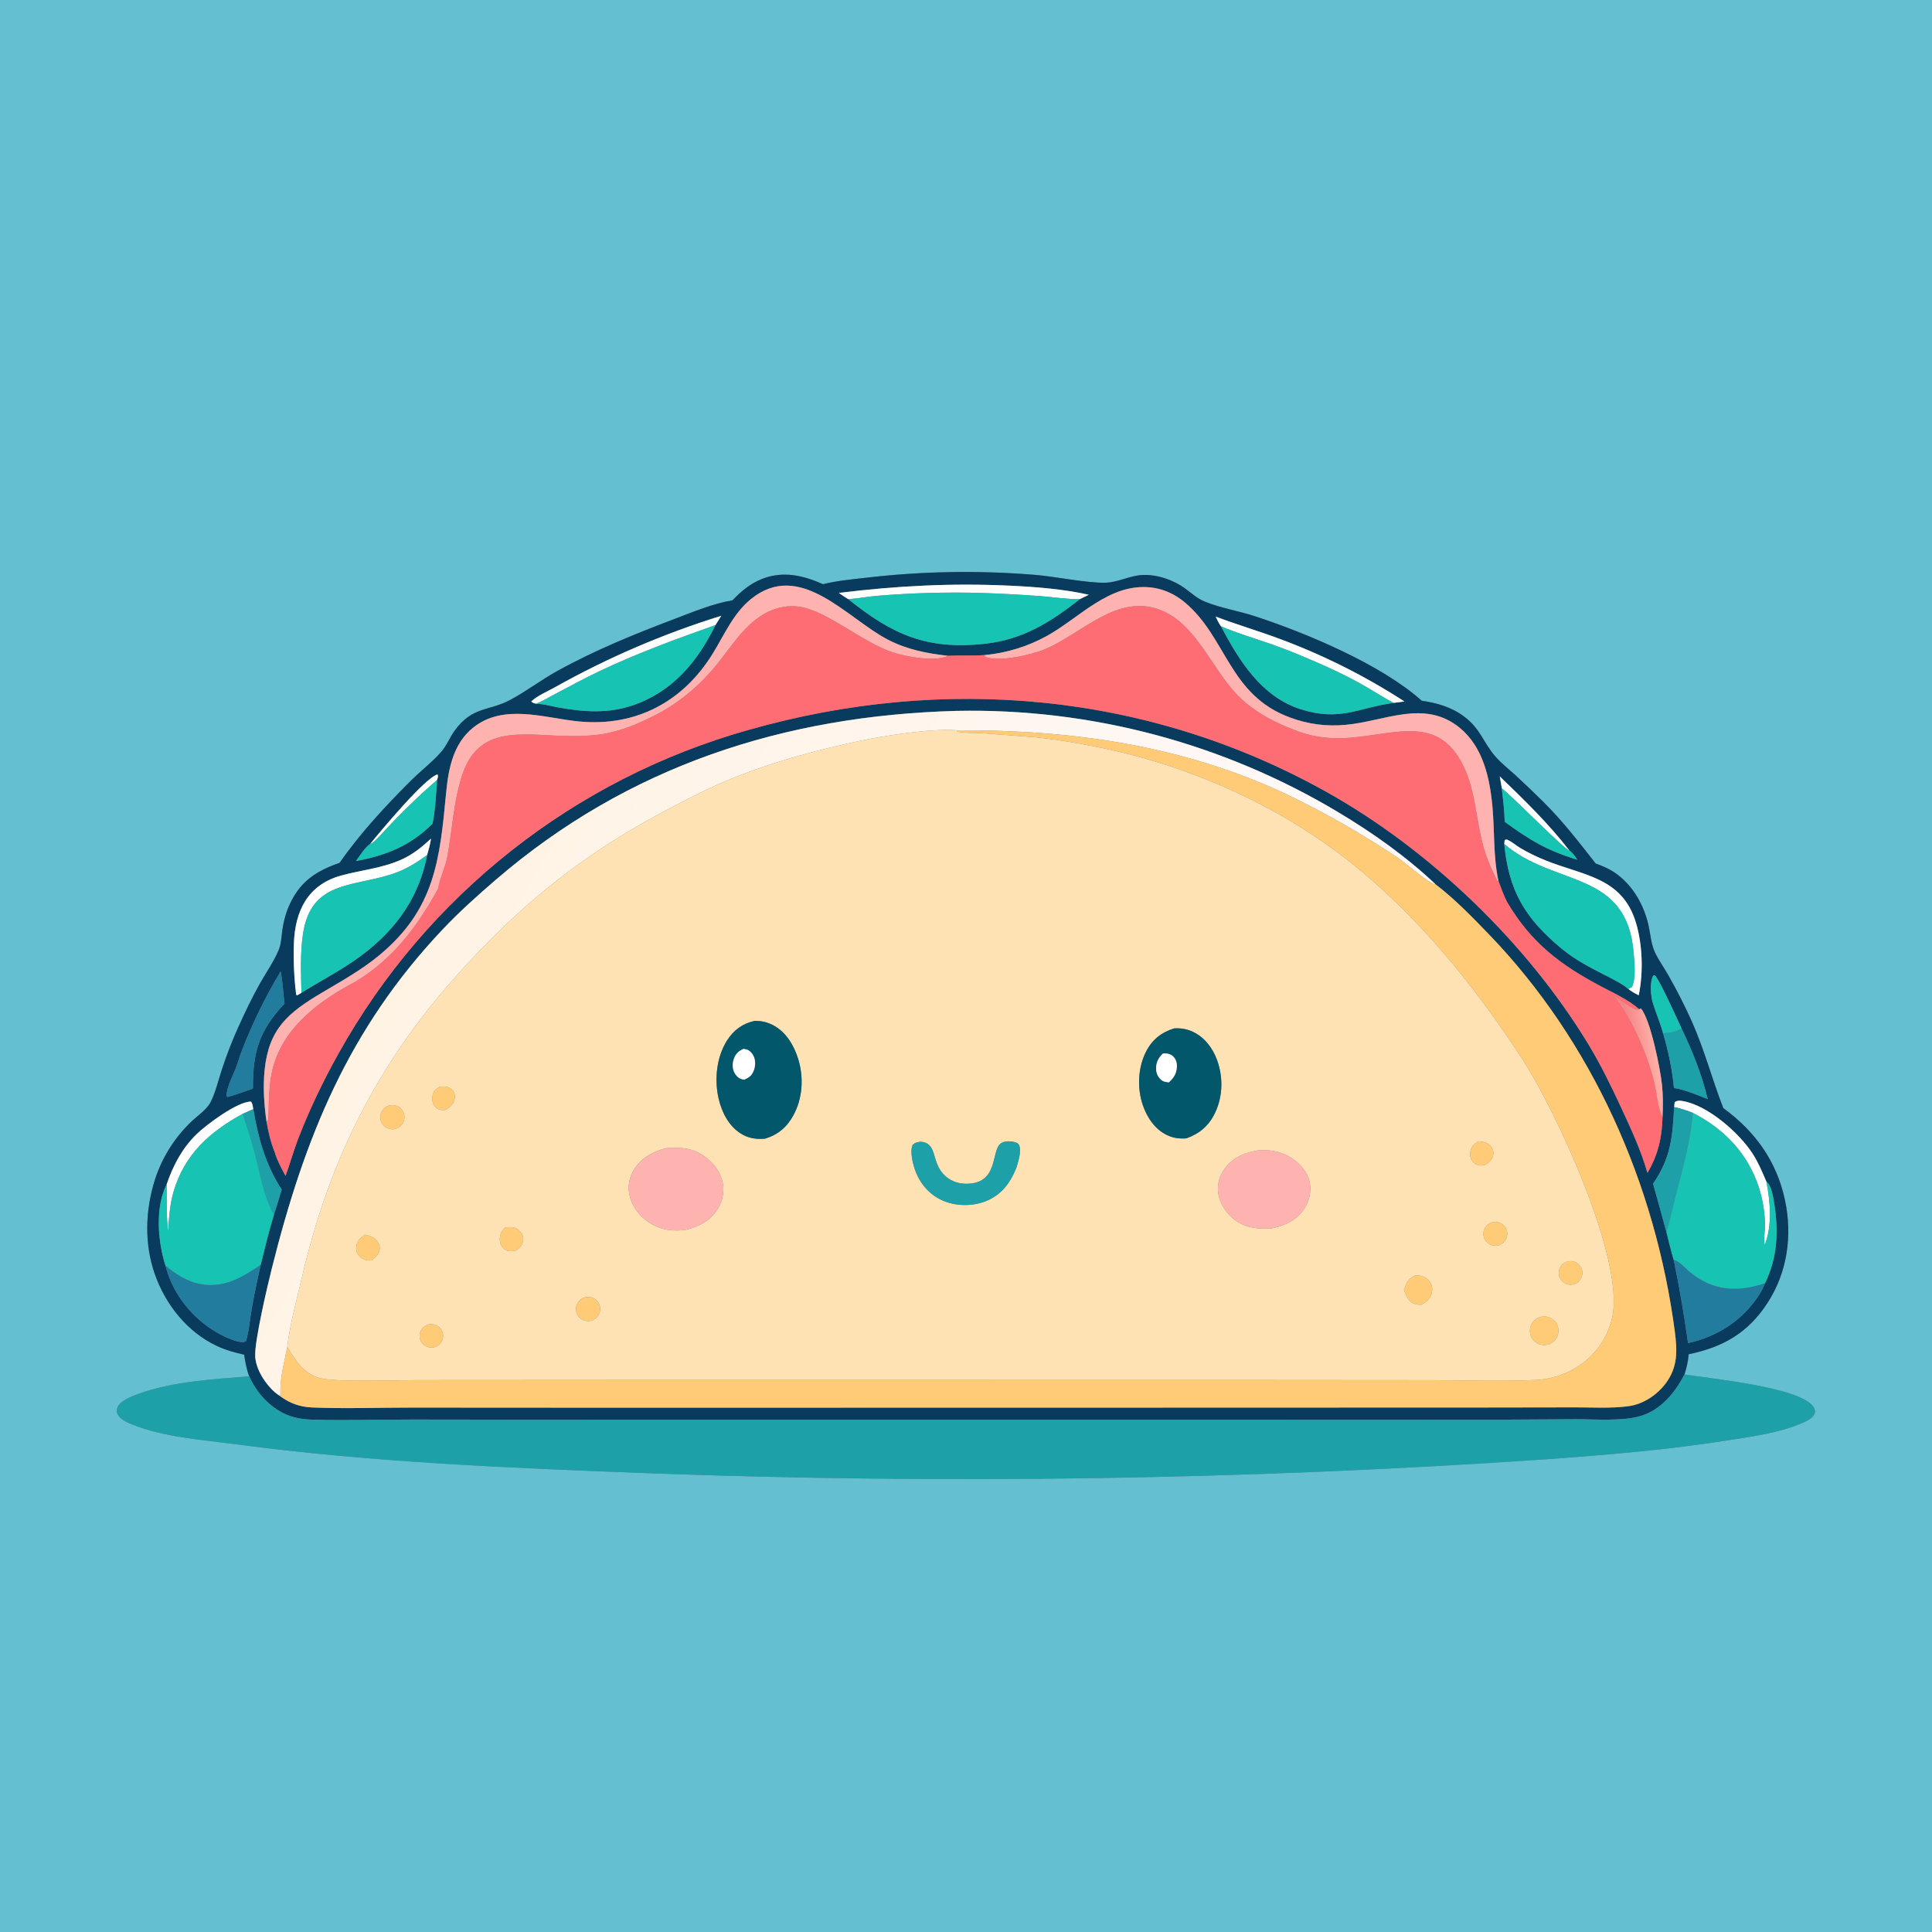 <?xml version="1.0" encoding="utf-8" ?>
<svg xmlns="http://www.w3.org/2000/svg" xmlns:xlink="http://www.w3.org/1999/xlink" width="1024" height="1024">
	<rect width="100%" height="100%" fill="#808080" stroke="none"/>
	<path fill="#64BFD1" d="M0 0L1024 0L1024 1024L0 1024L0 0ZM892.806 728.5C893.931 724.958 894.742 721.497 895.028 717.777C913.139 714.044 926.427 706.537 936.746 690.685C947.365 674.37 950.098 654.858 946.045 635.954C941.628 615.349 930.18 599.559 913.383 587.314C907.477 572.117 903.278 556.086 896.617 541.193C892.942 532.977 888.728 524.784 884.287 516.955C881.979 512.888 879.092 508.899 877.112 504.688C875.121 500.456 874.746 494.838 873.716 490.3C870.794 477.425 862.848 464.927 850.414 459.534C848.883 458.87 847.316 458.216 845.739 457.668C837.014 446.515 828.165 435.066 818.088 425.079C813.152 420.182 808.124 415.378 803.008 410.668C799.629 407.592 795.8 404.603 792.774 401.182C786.068 393.598 784.955 386.443 775.899 379.695C769.254 374.744 761.621 372.579 753.54 371.396C732.103 352.207 692.836 335.728 665.486 326.718C656.736 323.836 647.157 322.328 638.683 318.916C634.742 317.329 631.657 314.513 628.283 312.016C622.01 307.373 613.237 304.35 605.395 304.766C598.611 305.126 592.452 308.722 585.825 308.849C575.818 309.041 559.609 305.612 548.702 304.697C518.915 302.229 488.955 302.729 459.266 306.189C451.669 307.066 443.663 307.753 436.24 309.636C425.808 305.009 415.315 302.513 404.24 306.706C397.785 309.15 392.959 313.264 388.234 318.175C378.092 319.858 367.362 324.313 357.749 327.96C336.272 336.109 315.054 344.699 294.939 355.885C286.592 360.526 278.901 366.422 270.52 370.919C259.051 377.074 250.387 374.233 240.955 387.284C238.391 390.832 236.784 395.13 233.905 398.439C229.157 403.898 223.06 408.526 217.901 413.654C204.314 427.159 190.959 441.593 179.979 457.332C167.971 461.505 159.654 466.725 153.917 478.522C151.622 483.241 150.271 488.318 149.577 493.508C149.15 496.698 149.045 500.2 147.831 503.21C145.371 509.311 141.112 515.351 137.861 521.122C133.562 528.754 129.718 536.767 126.146 544.76C122.907 551.949 120.06 559.309 117.62 566.807C115.763 572.473 114.343 578.607 111.726 583.969C109.75 588.018 104.673 591.375 101.45 594.444C92.532 602.946 85.883 613.543 82.106 625.271C76.992 641.452 76.403 659.253 82.073 675.367C87.77 691.557 99.281 706.006 114.967 713.399C119.6 715.582 124.432 716.884 129.409 718.013C130.019 721.901 130.635 725.799 132.098 729.475C112.733 731.065 92.055 732.122 73.571 738.696C70.179 739.902 63.504 742.435 62.203 746.051C61.793 747.192 61.764 748.209 62.242 749.34C63.436 752.162 67.205 753.85 69.864 754.923C86.781 761.75 106.719 763.062 124.695 765.455C197.339 775.121 270.686 778.066 343.848 780.838C502.306 786.731 660.963 784.274 819.162 773.477C851.647 771.114 883.998 768.451 916.2 763.341C929.06 761.3 942.928 759.486 954.96 754.33C957.338 753.311 960.925 751.767 961.813 749.139C962.215 747.949 961.932 746.97 961.301 745.903C954.962 735.187 905.709 730.635 892.806 728.5Z"/>
	<path fill="#093B5E" d="M892.806 728.5C887.836 738.049 880.592 747.032 869.929 750.409C860.311 753.456 845.113 752.164 834.859 752.225L794.127 752.461L636.438 752.522L318.514 752.512L218.719 752.383C201.26 752.395 183.684 752.946 166.238 752.484C160.435 752.33 155.027 751.575 149.829 748.846C141.84 744.652 135.73 737.665 132.098 729.475C130.635 725.799 130.019 721.901 129.409 718.013C124.432 716.884 119.6 715.582 114.967 713.399C99.281 706.006 87.77 691.557 82.073 675.367C76.403 659.253 76.992 641.452 82.106 625.271C85.883 613.543 92.532 602.946 101.45 594.444C104.673 591.375 109.75 588.018 111.726 583.969C114.343 578.607 115.763 572.473 117.62 566.807C120.06 559.309 122.907 551.949 126.146 544.76C129.718 536.767 133.562 528.754 137.861 521.122C141.112 515.351 145.371 509.311 147.831 503.21C149.045 500.2 149.15 496.698 149.577 493.508C150.271 488.318 151.622 483.241 153.917 478.522C159.654 466.725 167.971 461.505 179.979 457.332C190.959 441.593 204.314 427.159 217.901 413.654C223.06 408.526 229.157 403.898 233.905 398.439C236.784 395.13 238.391 390.832 240.955 387.284C250.387 374.233 259.051 377.074 270.52 370.919C278.901 366.422 286.592 360.526 294.939 355.885C315.054 344.699 336.272 336.109 357.749 327.96C367.362 324.313 378.092 319.858 388.234 318.175C392.959 313.264 397.785 309.15 404.24 306.706C415.315 302.513 425.808 305.009 436.24 309.636C443.663 307.753 451.669 307.066 459.266 306.189C488.955 302.729 518.915 302.229 548.702 304.697C559.609 305.612 575.818 309.041 585.825 308.849C592.452 308.722 598.611 305.126 605.395 304.766C613.237 304.35 622.01 307.373 628.283 312.016C631.657 314.513 634.742 317.329 638.683 318.916C647.157 322.328 656.736 323.836 665.486 326.718C692.836 335.728 732.103 352.207 753.54 371.396C761.621 372.579 769.254 374.744 775.899 379.695C784.955 386.443 786.068 393.598 792.774 401.182C795.8 404.603 799.629 407.592 803.008 410.668C808.124 415.378 813.152 420.182 818.088 425.079C828.165 435.066 837.014 446.515 845.739 457.668C847.316 458.216 848.883 458.87 850.414 459.534C862.848 464.927 870.794 477.425 873.716 490.3C874.746 494.838 875.121 500.456 877.112 504.688C879.092 508.899 881.979 512.888 884.287 516.955C888.728 524.784 892.942 532.977 896.617 541.193C903.278 556.086 907.477 572.117 913.383 587.314C930.18 599.559 941.628 615.349 946.045 635.954C950.098 654.858 947.365 674.37 936.746 690.685C926.427 706.537 913.139 714.044 895.028 717.777C894.742 721.497 893.931 724.958 892.806 728.5ZM444.589 314.255C446.219 315.445 447.936 316.504 449.638 317.588C472.963 336.374 491.416 344.642 522.251 341.182C542.347 338.927 556.799 329.726 572.355 317.56L577.067 315.234C563.579 312.193 549.176 311.083 535.381 310.423C504.753 308.957 474.997 310.495 444.589 314.255ZM379.197 331.307L382.302 326.376C351.624 335.893 322.032 348.613 294.017 364.326C290.343 366.377 284.546 368.861 281.591 371.793C282.492 372.667 282.957 372.671 284.148 373.006C287.806 372.982 292.222 374.296 295.855 374.949C309.415 377.387 322.311 378.337 335.582 373.78C356.461 366.609 369.797 350.632 379.197 331.307ZM644.326 326.809C645.159 328.659 645.987 330.331 647.172 331.982C656.867 350.377 668.71 369.411 689.625 375.984C710.321 382.487 719.433 375.205 738.688 372.532C740.583 372.34 742.477 372.043 744.366 371.792C723.577 358.322 701.368 347.181 678.14 338.572C666.953 334.402 655.485 331.035 644.326 326.809ZM521.919 347.198C515.418 347.688 508.958 347.273 502.471 347.585C491.246 346.318 480.865 344.329 470.703 339.084C448.905 327.833 424.103 296.397 398.035 317.51C388.665 325.099 383.871 336.56 377.677 346.574C361.894 372.085 336.861 385.289 306.855 382.385C288.541 380.612 266.852 372.626 250.64 385.777C240.273 394.185 237.683 407.337 236.488 419.92C233.082 455.772 230.589 481.91 200.801 506.497C191.513 514.164 180.966 520.012 170.643 526.136C152.626 536.825 142.435 545.286 140.239 567.325C139.346 576.291 139.978 585.561 141.261 594.458C142.236 600.101 143.465 605.375 145.613 610.693C146.927 615.12 149.147 619.216 151.349 623.249C153.66 616.919 155.443 610.412 157.843 604.108C163.771 588.541 171.276 573.012 179.377 558.461C226.155 474.504 304.522 412.701 397.07 386.781C500.452 357.435 608.82 367.069 703.007 419.703C757.862 450.357 809.286 499.759 841.888 553.508C848.366 564.187 853.926 575.562 859.174 586.885C864.356 598.063 869.82 609.783 873.176 621.661C878.778 612.237 880.903 602.889 881.173 592.011C881.453 586.21 881.467 580.438 880.85 574.656C879.986 566.554 874.777 540.269 869.688 534.463L868.862 534.952C863.083 529.884 855.541 526.467 848.776 522.902C826.974 511.412 811.586 499.772 798.765 478.054C796.938 474.505 795.626 470.625 794.184 466.903C791.402 453.802 792.218 440.73 791.01 427.499C789.63 412.391 786.037 395.902 773.731 385.798C755.02 370.437 734.057 382.308 713.257 384.174C703.315 385.156 693.28 383.852 683.918 380.362C651.3 368.496 650.233 337.758 627.84 319.175C622.582 314.811 616.382 311.98 609.546 311.319C587.729 309.208 572.219 327.5 554.663 337.178C544.546 342.716 533.403 346.126 521.919 347.198ZM231.671 413.343C231.978 412.197 232.393 411.589 231.911 410.462C225.199 412.167 201.355 440.992 196.233 447.256C193.416 449.133 190.72 453.623 188.655 456.371C204.665 453.427 217.699 448.189 229.269 436.519C230.772 428.966 231.12 421.021 231.671 413.343ZM794.911 411.51L796.005 417.826C796.637 423.732 797.384 429.645 797.544 435.587C810.947 445.335 819.88 450.767 835.992 455.658C834.825 454.097 833.548 451.873 831.877 450.863C820.904 436.659 807.834 423.926 794.911 411.51ZM868.553 527.541C871.051 515.493 870.62 500.792 867.069 489.011C859.775 464.816 839.067 464.122 819.029 455.966C814.441 454.099 809.869 451.914 805.618 449.365C803.564 448.134 801.639 446.382 799.503 445.349C798.526 444.876 798.577 444.862 797.502 445.243L797.284 447.31C799.68 472.322 808.397 486.82 827.801 502.893C834.669 508.582 842.275 512.51 850.147 516.575C854.544 518.844 859.123 520.958 862.986 524.096C864.695 525.549 866.583 526.499 868.553 527.541ZM226.411 453.126C227.183 450.273 228.042 447.422 228.447 444.488C223.486 449.07 218.789 452.911 212.562 455.681C202.301 460.245 191.565 461.113 180.898 464.03C163.234 468.861 156.402 482.669 155.772 499.957C155.448 508.837 155.877 518.431 156.986 527.233L157.463 527.56L159.763 526.226C168.738 520.55 178.193 515.668 186.982 509.687C207.568 495.675 221.64 477.875 226.411 453.126ZM760.96 468.779C745.417 454.042 727.682 441.49 709.336 430.514C648.253 393.907 578.077 375.284 506.88 376.787C415.479 379.258 332.76 406.098 262.926 466.173C253.144 474.588 243.477 483.249 234.603 492.631C184.701 545.394 161.455 602.912 144.089 672.252C141.756 681.569 134.93 710.481 135.259 718.77C135.534 725.693 140.708 733.747 145.913 738.108C146.696 738.764 147.537 739.35 148.383 739.92C153.603 743.781 158.922 745.715 165.422 745.986C183.038 746.722 200.959 746.018 218.607 746.044L326.374 746.105L616.051 746.06L785.89 746.009L834.794 745.934C844.126 745.917 854.075 746.568 863.32 745.276C870.892 744.218 878.078 739.462 882.669 733.453C889.306 724.768 889.034 716.026 887.678 705.727C877.387 627.594 843.973 552.017 789.013 495.071C780.292 486.035 770.947 476.403 760.96 468.779ZM891.276 545.161C889.61 541.513 879.218 518.492 877.089 516.919L876.186 517.157C874.3 520.805 874.905 528.105 876.122 531.904C877.81 537.17 880.011 542.304 881.468 547.641C884.243 557.212 886.288 566.717 887.233 576.657C893.328 577.627 899.365 580.321 905.104 582.532C902.092 569.761 896.972 556.958 891.276 545.161ZM936.245 626.335C934.027 621.216 932.027 616.264 928.977 611.54C921.807 600.435 905.314 585.902 891.882 583.58C890.212 583.291 889.007 583.224 887.618 584.171L887.328 586.725C886.492 602.962 885.5 613.794 876.157 627.401C878.593 635.971 880.964 644.559 883.27 653.165C884.519 658.019 885.633 662.996 887.095 667.786C890.202 682.421 892.613 697.043 894.701 711.856C910.13 708.515 923.751 699.794 932.339 686.319C933.605 684.37 934.661 682.293 935.489 680.121C942.22 666.465 942.721 652.335 940.316 637.543C939.809 634.421 938.839 628.203 936.245 626.335ZM134.259 587.852C133.978 586.562 133.922 584.797 132.981 583.873C125.896 583.77 109.218 596.225 104.16 601.171C96.575 608.589 91.761 617.662 88.372 627.623C82.13 639.919 83.625 658.16 87.737 670.891C88.442 673.677 89.373 676.401 90.521 679.036C96.408 692.745 108.552 704.527 122.529 709.877C124.66 710.693 128.118 711.952 130.325 710.966C132.04 705.523 132.425 699.363 133.404 693.724C134.764 685.899 136.503 678.135 138.176 670.371C140.337 661.541 142.495 652.662 145.142 643.964C146.576 639.492 147.962 635.005 149.299 630.503C140.746 617.367 136.841 603.154 134.259 587.852ZM148.765 514.856C140.695 528.221 133.815 542.27 128.202 556.839C127.007 559.889 126.175 563.044 125.008 566.092C123.317 570.509 120.173 576.088 120.07 580.81L120.485 581.391L121.606 581.182C125.763 579.818 129.992 578.555 134.058 576.94C133.941 557.584 137.4 546.128 150.803 531.961C150.102 526.38 149.853 520.336 148.765 514.856Z"/>
	<path fill="white" d="M449.638 317.588C447.936 316.504 446.219 315.445 444.589 314.255C474.997 310.495 504.753 308.957 535.381 310.423C549.176 311.083 563.579 312.193 577.067 315.234L572.355 317.56C565.561 317.65 558.608 316.503 551.825 315.986C540.794 315.146 529.662 314.582 518.605 314.221C500.895 313.801 483.175 314.31 465.518 315.746C460.2 316.183 454.956 317.166 449.638 317.588Z"/>
	<path fill="#FEB3B1" d="M141.261 594.458C139.978 585.561 139.346 576.291 140.239 567.325C142.435 545.286 152.626 536.825 170.643 526.136C180.966 520.012 191.513 514.164 200.801 506.497C230.589 481.91 233.082 455.772 236.488 419.92C237.683 407.337 240.273 394.185 250.64 385.777C266.852 372.626 288.541 380.612 306.855 382.385C336.861 385.289 361.894 372.085 377.677 346.574C383.871 336.56 388.665 325.099 398.035 317.51C424.103 296.397 448.905 327.833 470.703 339.084C480.865 344.329 491.246 346.318 502.471 347.585C495.81 350.981 480.369 348.11 473.347 345.83C457.17 340.575 439.166 324.219 424.093 321.636C418.3 320.643 412.06 321.804 406.829 324.422C394.346 330.667 387.55 343.168 378.903 353.471C370.009 364.068 359.464 372.828 347.116 379.127C337.192 384.191 326.688 388.467 315.518 389.593C307.519 390.399 299.525 390.186 291.516 389.757C271.092 388.662 252.508 387.444 244.879 411.086C240.338 425.156 239.748 439.821 237.064 454.22C236.004 459.903 233.153 465.292 232.262 470.952C221.068 491.159 208.793 507.816 188.628 520.182C170.146 529.907 151.468 543.381 145.145 564.234C142.413 573.243 142.595 582.584 142.307 591.884C142.278 592.817 142.31 593.318 141.695 594.12C141.583 594.266 141.405 594.345 141.261 594.458Z"/>
	<path fill="#FEB3B1" d="M521.919 347.198C533.403 346.126 544.546 342.716 554.663 337.178C572.219 327.5 587.729 309.208 609.546 311.319C616.382 311.98 622.582 314.811 627.84 319.175C650.233 337.758 651.3 368.496 683.918 380.362C693.28 383.852 703.315 385.156 713.257 384.174C734.057 382.308 755.02 370.437 773.731 385.798C786.037 395.902 789.63 412.391 791.01 427.499C792.218 440.73 791.402 453.802 794.184 466.903L793.739 467.131C789.883 459.78 786.958 452.542 785.124 444.402C782.463 432.586 781.605 420.027 776.886 408.784C764.082 378.277 740.933 388.992 715.511 391.027C706.213 391.771 697.335 390.966 688.534 387.83C677.264 383.814 666.137 378.203 657.374 369.929C642.723 356.095 634.768 330.906 614.888 323.255C592.398 314.6 573.67 335.447 554.621 343.779C547.242 347.007 529.726 351.096 522 348.129L521.919 347.198Z"/>
	<path fill="#17C3B2" d="M449.638 317.588C454.956 317.166 460.2 316.183 465.518 315.746C483.175 314.31 500.895 313.801 518.605 314.221C529.662 314.582 540.794 315.146 551.825 315.986C558.608 316.503 565.561 317.65 572.355 317.56C556.799 329.726 542.347 338.927 522.251 341.182C491.416 344.642 472.963 336.374 449.638 317.588Z"/>
	<path fill="#FE6D73" d="M502.471 347.585C508.958 347.273 515.418 347.688 521.919 347.198L522 348.129C529.726 351.096 547.242 347.007 554.621 343.779C573.67 335.447 592.398 314.6 614.888 323.255C634.768 330.906 642.723 356.095 657.374 369.929C666.137 378.203 677.264 383.814 688.534 387.83C697.335 390.966 706.213 391.771 715.511 391.027C740.933 388.992 764.082 378.277 776.886 408.784C781.605 420.027 782.463 432.586 785.124 444.402C786.958 452.542 789.883 459.78 793.739 467.131L794.184 466.903C795.626 470.625 796.938 474.505 798.765 478.054C811.586 499.772 826.974 511.412 848.776 522.902C855.541 526.467 863.083 529.884 868.862 534.952C866.969 535.419 865.927 534.697 864.326 533.737C861.207 531.866 858.279 529.712 855.34 527.574C865.071 540.314 872.951 558.036 876.785 573.622C878.184 579.307 878.534 586.844 881.173 592.011C880.903 602.889 878.778 612.237 873.176 621.661C869.82 609.783 864.356 598.063 859.174 586.885C853.926 575.562 848.366 564.187 841.888 553.508C809.286 499.759 757.862 450.357 703.007 419.703C608.82 367.069 500.452 357.435 397.07 386.781C304.522 412.701 226.155 474.504 179.377 558.461C171.276 573.012 163.771 588.541 157.843 604.108C155.443 610.412 153.66 616.919 151.349 623.249C149.147 619.216 146.927 615.12 145.613 610.693C143.465 605.375 142.236 600.101 141.261 594.458C141.405 594.345 141.583 594.266 141.695 594.12C142.31 593.318 142.278 592.817 142.307 591.884C142.595 582.584 142.413 573.243 145.145 564.234C151.468 543.381 170.146 529.907 188.628 520.182C208.793 507.816 221.068 491.159 232.262 470.952C233.153 465.292 236.004 459.903 237.064 454.22C239.748 439.821 240.338 425.156 244.879 411.086C252.508 387.444 271.092 388.662 291.516 389.757C299.525 390.186 307.519 390.399 315.518 389.593C326.688 388.467 337.192 384.191 347.116 379.127C359.464 372.828 370.009 364.068 378.903 353.471C387.55 343.168 394.346 330.667 406.829 324.422C412.06 321.804 418.3 320.643 424.093 321.636C439.166 324.219 457.17 340.575 473.347 345.83C480.369 348.11 495.81 350.981 502.471 347.585Z"/>
	<path fill="white" d="M379.197 331.307C358.21 338.725 337.359 346.383 317.238 355.964C309.403 359.695 301.754 363.899 294.069 367.931C290.847 369.621 287.524 371.656 284.148 373.006C282.957 372.671 282.492 372.667 281.591 371.793C284.546 368.861 290.343 366.377 294.017 364.326C322.032 348.613 351.624 335.893 382.302 326.376L379.197 331.307Z"/>
	<path fill="white" d="M647.172 331.982C645.987 330.331 645.159 328.659 644.326 326.809C655.485 331.035 666.953 334.402 678.14 338.572C701.368 347.181 723.577 358.322 744.366 371.792C742.477 372.043 740.583 372.34 738.688 372.532C732.825 369.541 727.215 365.768 721.462 362.536C713.623 358.133 705.505 354.345 697.259 350.771C689.776 347.528 682.17 344.352 674.471 341.655C665.391 338.473 656.034 335.726 647.172 331.982Z"/>
	<path fill="#17C3B2" d="M284.148 373.006C287.524 371.656 290.847 369.621 294.069 367.931C301.754 363.899 309.403 359.695 317.238 355.964C337.359 346.383 358.21 338.725 379.197 331.307C369.797 350.632 356.461 366.609 335.582 373.78C322.311 378.337 309.415 377.387 295.855 374.949C292.222 374.296 287.806 372.982 284.148 373.006Z"/>
	<path fill="#17C3B2" d="M647.172 331.982C656.034 335.726 665.391 338.473 674.471 341.655C682.17 344.352 689.776 347.528 697.259 350.771C705.505 354.345 713.623 358.133 721.462 362.536C727.215 365.768 732.825 369.541 738.688 372.532C719.433 375.205 710.321 382.487 689.625 375.984C668.71 369.411 656.867 350.377 647.172 331.982Z"/>
	<defs>
		<linearGradient id="gradient_0" gradientUnits="userSpaceOnUse" x1="238.047" y1="471.881" x2="602.195" y2="687.057">
			<stop offset="0" stop-color="#FFF3E4"/>
			<stop offset="1" stop-color="#FEF9FB"/>
		</linearGradient>
	</defs>
	<path fill="url(#gradient_0)" d="M507.343 387.065C493.847 385.942 468.334 389.968 454.621 392.91C434.008 397.334 413.366 402.846 393.641 410.335C381.16 415.074 369.292 420.941 357.469 427.115C329.947 441.487 307.54 455.849 283.684 476.049C270.795 486.963 258.663 498.991 247.19 511.378C201.867 560.311 174.986 612.449 159.908 677.512C157.242 689.019 153.565 702.261 152.259 713.898C152.255 713.934 152.255 713.97 152.253 714.006C150.769 721.752 148.393 730.173 148.627 738.031C148.649 738.769 148.64 739.244 148.383 739.92C147.537 739.35 146.696 738.764 145.913 738.108C140.708 733.747 135.534 725.693 135.259 718.77C134.93 710.481 141.756 681.569 144.089 672.252C161.455 602.912 184.701 545.394 234.603 492.631C243.477 483.249 253.144 474.588 262.926 466.173C332.76 406.098 415.479 379.258 506.88 376.787C578.077 375.284 648.253 393.907 709.336 430.514C727.682 441.49 745.417 454.042 760.96 468.779C757.754 468.72 744.734 457.164 740.934 454.675C721.821 441.894 701.816 430.502 681.072 420.586C625.888 394.844 567.668 386.806 507.343 387.065Z"/>
	<path fill="#FFE2B3" d="M152.253 714.006C152.255 713.97 152.255 713.934 152.259 713.898C153.565 702.261 157.242 689.019 159.908 677.512C174.986 612.449 201.867 560.311 247.19 511.378C258.663 498.991 270.795 486.963 283.684 476.049C307.54 455.849 329.947 441.487 357.469 427.115C369.292 420.941 381.16 415.074 393.641 410.335C413.366 402.846 434.008 397.334 454.621 392.91C468.334 389.968 493.847 385.942 507.343 387.065L507.254 387.744C511.411 388.628 516.001 388.335 520.248 388.607C527.88 389.096 535.502 389.8 543.134 390.324C556.202 391.222 569.421 393.476 582.25 396.061C629.453 405.576 676.363 426.16 714.34 455.918C750.948 484.603 781.996 522.922 807.167 561.8C824.627 588.767 861.303 667.567 854.505 698.238C852.057 709.284 845.214 718.856 835.554 724.744C829.065 728.784 821.642 731.078 814.005 731.405C796.046 732.296 777.746 731.56 759.747 731.515L663.285 731.44L355.204 731.402L221.655 731.485C210.751 731.464 178.111 732.699 169.534 730.433C160.945 728.164 156.601 721.038 152.253 714.006ZM399.933 541.086C393.624 542.525 388.924 545.894 385.42 551.362C379.791 560.145 378.581 572.001 380.834 582.041C382.444 589.22 386.055 596.544 392.402 600.645C396.581 603.346 400.578 603.911 405.447 603.528C412.339 601.442 417.079 597.443 420.531 591.108C425.39 582.192 426.06 571.222 423.149 561.573C420.974 554.365 416.76 547.092 409.927 543.454C406.71 541.742 403.558 541.041 399.933 541.086ZM622.35 545.07C615.688 547.094 610.813 550.913 607.552 557.151C603.109 565.649 602.631 576.657 605.693 585.666C607.926 592.234 612.112 598.562 618.536 601.617C621.911 603.222 625.084 603.612 628.776 603.358C635.861 600.827 640.765 596.646 644.026 589.781C648.179 581.038 648.355 570.794 645.03 561.74C642.729 555.475 638.404 549.761 632.258 546.88C629.027 545.365 625.885 544.856 622.35 545.07ZM232.972 575.986C231.09 577.227 229.754 578.113 229.307 580.479C228.948 582.379 229.097 584.522 230.232 586.145C231.046 587.316 232.313 588.094 233.726 588.291C234.544 588.408 235.452 588.377 236.255 588.213C238.48 586.713 240.28 585.538 240.884 582.786C241.227 581.22 241.137 579.59 240.166 578.246C239.209 576.92 237.471 575.997 235.851 575.886C234.908 575.821 233.91 575.884 232.972 575.986ZM205.917 586.06C202.605 587.179 200.805 590.75 201.875 594.078C202.945 597.406 206.488 599.259 209.831 598.239C212.039 597.565 213.713 595.755 214.211 593.501C214.709 591.247 213.955 588.9 212.237 587.359C210.519 585.817 208.104 585.321 205.917 586.06ZM487.85 605.132C486.097 605.445 484.942 605.552 483.687 606.881C482.104 610.556 483.995 617.747 485.514 621.47C488.341 628.401 493.542 633.921 500.558 636.702C507.704 639.535 516.864 639.332 523.831 636.083C531.41 632.548 535.632 626.521 538.659 619.053C539.599 615.829 541.642 609.951 540.066 606.808C539.712 606.102 539.205 605.806 538.457 605.553C536.104 604.757 532.462 604.507 530.373 606.084C525.112 610.058 529.56 627.773 511.676 627.407C507.144 627.314 503.131 625.655 500.021 622.318C493.476 615.295 496.959 605.778 487.85 605.132ZM783.563 604.922C781.283 606.355 779.904 607.41 779.337 610.143C778.953 611.996 779.192 613.93 780.366 615.46C781.412 616.833 783.018 617.666 784.743 617.733C785.645 617.771 786.535 617.548 787.411 617.362C789.454 615.948 791.242 614.289 791.506 611.663C791.666 610.073 791.003 608.469 789.938 607.304C788.232 605.439 785.962 605.085 783.563 604.922ZM352.802 608.582C345.579 610.625 339.241 613.98 335.481 620.831C332.966 625.413 332.556 630.512 334.185 635.467C336.233 641.695 340.907 646.601 346.728 649.49C352.184 652.198 357.208 652.507 363.116 651.925C370.337 650.249 376.621 647.061 380.556 640.466C383.281 635.899 384.199 630.515 382.675 625.381C380.859 619.265 376.109 614.038 370.515 611.099C364.829 608.112 359.027 608.145 352.802 608.582ZM667.221 609.662C660.216 610.697 653.843 613.205 649.389 619.007C646.443 622.844 644.99 627.545 645.691 632.366C646.531 638.148 650.176 643.505 654.896 646.855C660.677 650.959 667.007 651.48 673.828 651.111C680.94 649.707 687.308 646.822 691.37 640.504C694.114 636.236 695.262 630.89 693.998 625.927C692.569 620.314 688.099 615.687 683.145 612.927C678.157 610.148 672.845 609.357 667.221 609.662ZM790.839 647.852C787.477 648.796 785.516 652.286 786.458 655.649C787.4 659.012 790.888 660.975 794.252 660.036C797.619 659.095 799.585 655.602 798.642 652.236C797.699 648.87 794.205 646.906 790.839 647.852ZM267.827 650.535C266.051 652.233 265.048 653.902 264.913 656.412C264.824 658.078 265.267 660.022 266.445 661.269C267.548 662.434 268.961 663.15 270.576 663.171C271.569 663.184 272.536 663.041 273.49 662.772C275.544 661.279 276.888 660.155 277.26 657.499C277.498 655.803 276.988 654.276 275.885 652.981C274.653 651.536 273.117 650.497 271.177 650.413C270.064 650.364 268.936 650.456 267.827 650.535ZM193.5 654.426C191.2 655.93 189.384 657.439 188.888 660.287C188.577 662.074 188.951 663.901 190.081 665.338C191.17 666.722 193.022 667.746 194.743 668.024C195.47 668.142 196.312 668.063 197.048 668.029C199.158 666.215 201.121 664.711 201.253 661.717C201.329 660.01 200.643 658.488 199.46 657.28C197.773 655.558 195.791 654.928 193.5 654.426ZM830.616 668.687C828.453 669.347 826.814 671.123 826.329 673.332C825.845 675.542 826.59 677.841 828.28 679.346C829.969 680.85 832.338 681.326 834.477 680.591C837.705 679.481 839.448 675.989 838.395 672.742C837.342 669.495 833.881 667.691 830.616 668.687ZM749.995 675.973C746.796 677.798 745.951 678.872 744.66 682.276L744.318 683.159L744.12 683.697C745.198 686.438 746.216 689.445 749.065 690.822C750.514 691.522 751.833 691.569 753.411 691.528C756.145 689.967 758.14 688.445 758.898 685.231C759.34 683.357 759.083 681.275 758.044 679.636C756.838 677.735 754.797 676.508 752.598 676.138C751.733 675.992 750.872 675.961 749.995 675.973ZM309.924 687.634C307.692 688.28 305.984 690.083 305.461 692.347C304.937 694.61 305.68 696.98 307.403 698.54C309.125 700.099 311.557 700.604 313.758 699.859C317.056 698.742 318.859 695.195 317.817 691.872C316.775 688.55 313.27 686.667 309.924 687.634ZM815.528 698.342C811.704 699.948 809.886 704.333 811.45 708.174C813.014 712.016 817.378 713.883 821.236 712.362C823.771 711.363 825.573 709.079 825.955 706.381C826.337 703.684 825.24 700.989 823.082 699.325C820.925 697.662 818.039 697.286 815.528 698.342ZM226.951 702.046C223.642 702.964 221.703 706.389 222.618 709.699C223.534 713.008 226.957 714.95 230.268 714.037C233.581 713.123 235.525 709.695 234.609 706.382C233.693 703.07 230.264 701.128 226.951 702.046Z"/>
	<path fill="#FFCB77" d="M507.343 387.065C567.668 386.806 625.888 394.844 681.072 420.586C701.816 430.502 721.821 441.894 740.934 454.675C744.734 457.164 757.754 468.72 760.96 468.779C770.947 476.403 780.292 486.035 789.013 495.071C843.973 552.017 877.387 627.594 887.678 705.727C889.034 716.026 889.306 724.768 882.669 733.453C878.078 739.462 870.892 744.218 863.32 745.276C854.075 746.568 844.126 745.917 834.794 745.934L785.89 746.009L616.051 746.06L326.374 746.105L218.607 746.044C200.959 746.018 183.038 746.722 165.422 745.986C158.922 745.715 153.603 743.781 148.383 739.92C148.64 739.244 148.649 738.769 148.627 738.031C148.393 730.173 150.769 721.752 152.253 714.006C156.601 721.038 160.945 728.164 169.534 730.433C178.111 732.699 210.751 731.464 221.655 731.485L355.204 731.402L663.285 731.44L759.747 731.515C777.746 731.56 796.046 732.296 814.005 731.405C821.642 731.078 829.065 728.784 835.554 724.744C845.214 718.856 852.057 709.284 854.505 698.238C861.303 667.567 824.627 588.767 807.167 561.8C781.996 522.922 750.948 484.603 714.34 455.918C676.363 426.16 629.453 405.576 582.25 396.061C569.421 393.476 556.202 391.222 543.134 390.324C535.502 389.8 527.88 389.096 520.248 388.607C516.001 388.335 511.411 388.628 507.254 387.744L507.343 387.065Z"/>
	<path fill="white" d="M231.671 413.343C224.2 419.873 217.096 426.548 210.157 433.639C206.267 437.615 202.608 441.937 198.594 445.77C197.9 446.433 197.151 446.966 196.233 447.256C201.355 440.992 225.199 412.167 231.911 410.462C232.393 411.589 231.978 412.197 231.671 413.343Z"/>
	<path fill="white" d="M796.005 417.826L794.911 411.51C807.834 423.926 820.904 436.659 831.877 450.863C828.882 450.037 801.798 422.272 796.005 417.826Z"/>
	<path fill="#17C3B2" d="M196.233 447.256C197.151 446.966 197.9 446.433 198.594 445.77C202.608 441.937 206.267 437.615 210.157 433.639C217.096 426.548 224.2 419.873 231.671 413.343C231.12 421.021 230.772 428.966 229.269 436.519C217.699 448.189 204.665 453.427 188.655 456.371C190.72 453.623 193.416 449.133 196.233 447.256Z"/>
	<path fill="#17C3B2" d="M796.005 417.826C801.798 422.272 828.882 450.037 831.877 450.863C833.548 451.873 834.825 454.097 835.992 455.658C819.88 450.767 810.947 445.335 797.544 435.587C797.384 429.645 796.637 423.732 796.005 417.826Z"/>
	<path fill="white" d="M797.284 447.31L797.502 445.243C798.577 444.862 798.526 444.876 799.503 445.349C801.639 446.382 803.564 448.134 805.618 449.365C809.869 451.914 814.441 454.099 819.029 455.966C839.067 464.122 859.775 464.816 867.069 489.011C870.62 500.792 871.051 515.493 868.553 527.541C866.583 526.499 864.695 525.549 862.986 524.096C863.666 523.781 864.344 523.461 865.021 523.137C867.143 518.219 866.329 511.001 865.935 505.725C862.565 460.633 824.158 470.451 797.284 447.31Z"/>
	<path fill="white" d="M226.411 453.126C220.398 457.599 214.582 461.096 207.422 463.406C186.466 470.166 164.743 466.957 160.566 495.139C159.072 505.217 159.536 516.052 159.763 526.226L157.463 527.56L156.986 527.233C155.877 518.431 155.448 508.837 155.772 499.957C156.402 482.669 163.234 468.861 180.898 464.03C191.565 461.113 202.301 460.245 212.562 455.681C218.789 452.911 223.486 449.07 228.447 444.488C228.042 447.422 227.183 450.273 226.411 453.126Z"/>
	<path fill="#17C3B2" d="M797.284 447.31C824.158 470.451 862.565 460.633 865.935 505.725C866.329 511.001 867.143 518.219 865.021 523.137C864.344 523.461 863.666 523.781 862.986 524.096C859.123 520.958 854.544 518.844 850.147 516.575C842.275 512.51 834.669 508.582 827.801 502.893C808.397 486.82 799.68 472.322 797.284 447.31Z"/>
	<path fill="#17C3B2" d="M159.763 526.226C159.536 516.052 159.072 505.217 160.566 495.139C164.743 466.957 186.466 470.166 207.422 463.406C214.582 461.096 220.398 457.599 226.411 453.126C221.64 477.875 207.568 495.675 186.982 509.687C178.193 515.668 168.738 520.55 159.763 526.226Z"/>
	<path fill="#227C9D" d="M121.606 581.182L120.485 581.391L120.07 580.81C120.173 576.088 123.317 570.509 125.008 566.092C126.175 563.044 127.007 559.889 128.202 556.839C133.815 542.27 140.695 528.221 148.765 514.856C149.853 520.336 150.102 526.38 150.803 531.961C137.4 546.128 133.941 557.584 134.058 576.94C129.992 578.555 125.763 579.818 121.606 581.182Z"/>
	<path fill="#17C3B2" d="M881.468 547.641C880.011 542.304 877.81 537.17 876.122 531.904C874.905 528.105 874.3 520.805 876.186 517.157L877.089 516.919C879.218 518.492 889.61 541.513 891.276 545.161C887.924 546.912 885.227 547.454 881.468 547.641Z"/>
	<defs>
		<linearGradient id="gradient_1" gradientUnits="userSpaceOnUse" x1="865.195" y1="560.087" x2="877.318" y2="558.174">
			<stop offset="0" stop-color="#F48688"/>
			<stop offset="1" stop-color="#FFAEA6"/>
		</linearGradient>
	</defs>
	<path fill="url(#gradient_1)" d="M868.862 534.952L869.688 534.463C874.777 540.269 879.986 566.554 880.85 574.656C881.467 580.438 881.453 586.21 881.173 592.011C878.534 586.844 878.184 579.307 876.785 573.622C872.951 558.036 865.071 540.314 855.34 527.574C858.279 529.712 861.207 531.866 864.326 533.737C865.927 534.697 866.969 535.419 868.862 534.952Z"/>
	<path fill="#03576B" d="M405.447 603.528C400.578 603.911 396.581 603.346 392.402 600.645C386.055 596.544 382.444 589.22 380.834 582.041C378.581 572.001 379.791 560.145 385.42 551.362C388.924 545.894 393.624 542.525 399.933 541.086C403.558 541.041 406.71 541.742 409.927 543.454C416.76 547.092 420.974 554.365 423.149 561.573C426.06 571.222 425.39 582.192 420.531 591.108C417.079 597.443 412.339 601.442 405.447 603.528ZM394.031 555.939C391.591 557.076 390.135 558.258 389.114 560.814C388.132 563.27 388.045 566.092 389.239 568.49C389.959 569.936 391.245 571.298 392.778 571.865C393.345 572.075 393.857 572.146 394.44 572.251C396.988 571.135 398.445 570.148 399.473 567.48C400.433 564.988 400.554 562.154 399.392 559.709C398.691 558.234 397.541 556.963 396.007 556.344C395.428 556.11 394.633 556.034 394.031 555.939Z"/>
	<path fill="#03576B" d="M628.776 603.358C625.084 603.612 621.911 603.222 618.536 601.617C612.112 598.562 607.926 592.234 605.693 585.666C602.631 576.657 603.109 565.649 607.552 557.151C610.813 550.913 615.688 547.094 622.35 545.07C625.885 544.856 629.027 545.365 632.258 546.88C638.404 549.761 642.729 555.475 645.03 561.74C648.355 570.794 648.179 581.038 644.026 589.781C640.765 596.646 635.861 600.827 628.776 603.358ZM616.382 558.375C613.991 560.706 612.735 562.982 612.765 566.405C612.785 568.701 613.61 570.647 615.307 572.204C616.566 573.359 617.873 573.506 619.517 573.66C622.176 571.24 623.672 568.918 623.772 565.215C623.825 563.263 623.229 561.292 621.781 559.926C620.223 558.457 618.451 558.282 616.382 558.375Z"/>
	<path fill="#1DA0A8" d="M891.276 545.161C896.972 556.958 902.092 569.761 905.104 582.532C899.365 580.321 893.328 577.627 887.233 576.657C886.288 566.717 884.243 557.212 881.468 547.641C885.227 547.454 887.924 546.912 891.276 545.161Z"/>
	<path fill="white" d="M394.44 572.251C393.857 572.146 393.345 572.075 392.778 571.865C391.245 571.298 389.959 569.936 389.239 568.49C388.045 566.092 388.132 563.27 389.114 560.814C390.135 558.258 391.591 557.076 394.031 555.939C394.633 556.034 395.428 556.11 396.007 556.344C397.541 556.963 398.691 558.234 399.392 559.709C400.554 562.154 400.433 564.988 399.473 567.48C398.445 570.148 396.988 571.135 394.44 572.251Z"/>
	<path fill="white" d="M619.517 573.66C617.873 573.506 616.566 573.359 615.307 572.204C613.61 570.647 612.785 568.701 612.765 566.405C612.735 562.982 613.991 560.706 616.382 558.375C618.451 558.282 620.223 558.457 621.781 559.926C623.229 561.292 623.825 563.263 623.772 565.215C623.672 568.918 622.176 571.24 619.517 573.66Z"/>
	<path fill="#FFCB77" d="M236.255 588.213C235.452 588.377 234.544 588.408 233.726 588.291C232.313 588.094 231.046 587.316 230.232 586.145C229.097 584.522 228.948 582.379 229.307 580.479C229.754 578.113 231.09 577.227 232.972 575.986C233.91 575.884 234.908 575.821 235.851 575.886C237.471 575.997 239.209 576.92 240.166 578.246C241.137 579.59 241.227 581.22 240.884 582.786C240.28 585.538 238.48 586.713 236.255 588.213Z"/>
	<path fill="white" d="M887.328 586.725L887.618 584.171C889.007 583.224 890.212 583.291 891.882 583.58C905.314 585.902 921.807 600.435 928.977 611.54C932.027 616.264 934.027 621.216 936.245 626.335C938.232 636.737 939.418 649.581 935.387 659.661C934.522 658.569 935.575 651.363 935.527 649.343C935.401 642.652 934.326 636.013 932.333 629.625C926.52 611.557 913.968 598.413 897.315 589.883C894.061 588.485 890.761 587.565 887.328 586.725Z"/>
	<path fill="white" d="M134.259 587.852L128.564 590.395C111.133 599.958 97.911 611.704 92.037 631.438C89.967 638.39 89.581 645.553 89.113 652.749C88.112 644.149 88.412 636.213 88.372 627.623C91.761 617.662 96.575 608.589 104.16 601.171C109.218 596.225 125.896 583.77 132.981 583.873C133.922 584.797 133.978 586.562 134.259 587.852Z"/>
	<path fill="#FFCB77" d="M209.831 598.239C206.488 599.259 202.945 597.406 201.875 594.078C200.805 590.75 202.605 587.179 205.917 586.06C208.104 585.321 210.519 585.817 212.237 587.359C213.955 588.9 214.709 591.247 214.211 593.501C213.713 595.755 212.039 597.565 209.831 598.239Z"/>
	<path fill="#1DA0A8" d="M887.328 586.725C890.761 587.565 894.061 588.485 897.315 589.883C896.049 605.212 891.708 620.347 887.865 635.193C886.327 641.137 885.089 647.325 883.27 653.165C880.964 644.559 878.593 635.971 876.157 627.401C885.5 613.794 886.492 602.962 887.328 586.725Z"/>
	<path fill="#1DA0A8" d="M128.564 590.395L134.259 587.852C136.841 603.154 140.746 617.367 149.299 630.503C147.962 635.005 146.576 639.492 145.142 643.964C139.35 633.559 137.564 620.979 134.515 609.58C132.789 603.13 130.586 596.76 128.564 590.395Z"/>
	<path fill="#17C3B2" d="M897.315 589.883C913.968 598.413 926.52 611.557 932.333 629.625C934.326 636.013 935.401 642.652 935.527 649.343C935.575 651.363 934.522 658.569 935.387 659.661C939.418 649.581 938.232 636.737 936.245 626.335C938.839 628.203 939.809 634.421 940.316 637.543C942.721 652.335 942.22 666.465 935.489 680.121C920.935 685.153 907.663 684.235 895.509 674.118C893.383 672.349 890.391 668.863 887.843 668.007C887.596 667.924 887.344 667.86 887.095 667.786C885.633 662.996 884.519 658.019 883.27 653.165C885.089 647.325 886.327 641.137 887.865 635.193C891.708 620.347 896.049 605.212 897.315 589.883Z"/>
	<path fill="#17C3B2" d="M89.113 652.749C89.581 645.553 89.967 638.39 92.037 631.438C97.911 611.704 111.133 599.958 128.564 590.395C130.586 596.76 132.789 603.13 134.515 609.58C137.564 620.979 139.35 633.559 145.142 643.964C142.495 652.662 140.337 661.541 138.176 670.371C128.177 677.207 118.391 683.032 105.779 680.498C98.856 679.106 93.131 675.263 87.737 670.891C83.625 658.16 82.13 639.919 88.372 627.623C88.412 636.213 88.112 644.149 89.113 652.749Z"/>
	<path fill="#1DA0A8" d="M538.659 619.053C535.632 626.521 531.41 632.548 523.831 636.083C516.864 639.332 507.704 639.535 500.558 636.702C493.542 633.921 488.341 628.401 485.514 621.47C483.995 617.747 482.104 610.556 483.687 606.881C484.942 605.552 486.097 605.445 487.85 605.132C496.959 605.778 493.476 615.295 500.021 622.318C503.131 625.655 507.144 627.314 511.676 627.407C529.56 627.773 525.112 610.058 530.373 606.084C532.462 604.507 536.104 604.757 538.457 605.553C539.205 605.806 539.712 606.102 540.066 606.808C541.642 609.951 539.599 615.829 538.659 619.053Z"/>
	<path fill="#FFCB77" d="M787.411 617.362C786.535 617.548 785.645 617.771 784.743 617.733C783.018 617.666 781.412 616.833 780.366 615.46C779.192 613.93 778.953 611.996 779.337 610.143C779.904 607.41 781.283 606.355 783.563 604.922C785.962 605.085 788.232 605.439 789.938 607.304C791.003 608.469 791.666 610.073 791.506 611.663C791.242 614.289 789.454 615.948 787.411 617.362Z"/>
	<path fill="#FEB3B1" d="M363.116 651.925C357.208 652.507 352.184 652.198 346.728 649.49C340.907 646.601 336.233 641.695 334.185 635.467C332.556 630.512 332.966 625.413 335.481 620.831C339.241 613.98 345.579 610.625 352.802 608.582C359.027 608.145 364.829 608.112 370.515 611.099C376.109 614.038 380.859 619.265 382.675 625.381C384.199 630.515 383.281 635.899 380.556 640.466C376.621 647.061 370.337 650.249 363.116 651.925Z"/>
	<path fill="#FEB3B1" d="M673.828 651.111C667.007 651.48 660.677 650.959 654.896 646.855C650.176 643.505 646.531 638.148 645.691 632.366C644.99 627.545 646.443 622.844 649.389 619.007C653.843 613.205 660.216 610.697 667.221 609.662C672.845 609.357 678.157 610.148 683.145 612.927C688.099 615.687 692.569 620.314 693.998 625.927C695.262 630.89 694.114 636.236 691.37 640.504C687.308 646.822 680.94 649.707 673.828 651.111Z"/>
	<path fill="#FFCB77" d="M794.252 660.036C790.888 660.975 787.4 659.012 786.458 655.649C785.516 652.286 787.477 648.796 790.839 647.852C794.205 646.906 797.699 648.87 798.642 652.236C799.585 655.602 797.619 659.095 794.252 660.036Z"/>
	<path fill="#FFCB77" d="M273.49 662.772C272.536 663.041 271.569 663.184 270.576 663.171C268.961 663.15 267.548 662.434 266.445 661.269C265.267 660.022 264.824 658.078 264.913 656.412C265.048 653.902 266.051 652.233 267.827 650.535C268.936 650.456 270.064 650.364 271.177 650.413C273.117 650.497 274.653 651.536 275.885 652.981C276.988 654.276 277.498 655.803 277.26 657.499C276.888 660.155 275.544 661.279 273.49 662.772Z"/>
	<path fill="#FFCB77" d="M197.048 668.029C196.312 668.063 195.47 668.142 194.743 668.024C193.022 667.746 191.17 666.722 190.081 665.338C188.951 663.901 188.577 662.074 188.888 660.287C189.384 657.439 191.2 655.93 193.5 654.426C195.791 654.928 197.773 655.558 199.46 657.28C200.643 658.488 201.329 660.01 201.253 661.717C201.121 664.711 199.158 666.215 197.048 668.029Z"/>
	<path fill="#227C9D" d="M887.095 667.786C887.344 667.86 887.596 667.924 887.843 668.007C890.391 668.863 893.383 672.349 895.509 674.118C907.663 684.235 920.935 685.153 935.489 680.121C934.661 682.293 933.605 684.37 932.339 686.319C923.751 699.794 910.13 708.515 894.701 711.856C892.613 697.043 890.202 682.421 887.095 667.786Z"/>
	<path fill="#FFCB77" d="M834.477 680.591C832.338 681.326 829.969 680.85 828.28 679.346C826.59 677.841 825.845 675.542 826.329 673.332C826.814 671.123 828.453 669.347 830.616 668.687C833.881 667.691 837.342 669.495 838.395 672.742C839.448 675.989 837.705 679.481 834.477 680.591Z"/>
	<path fill="#227C9D" d="M87.737 670.891C93.131 675.263 98.856 679.106 105.779 680.498C118.391 683.032 128.177 677.207 138.176 670.371C136.503 678.135 134.764 685.899 133.404 693.724C132.425 699.363 132.04 705.523 130.325 710.966C128.118 711.952 124.66 710.693 122.529 709.877C108.552 704.527 96.408 692.745 90.521 679.036C89.373 676.401 88.442 673.677 87.737 670.891Z"/>
	<path fill="#FFCB77" d="M744.12 683.697L744.318 683.159L744.66 682.276C745.951 678.872 746.796 677.798 749.995 675.973C750.872 675.961 751.733 675.992 752.598 676.138C754.797 676.508 756.838 677.735 758.044 679.636C759.083 681.275 759.34 683.357 758.898 685.231C758.14 688.445 756.145 689.967 753.411 691.528C751.833 691.569 750.514 691.522 749.065 690.822C746.216 689.445 745.198 686.438 744.12 683.697Z"/>
	<path fill="#FFCB77" d="M313.758 699.859C311.557 700.604 309.125 700.099 307.403 698.54C305.68 696.98 304.937 694.61 305.461 692.347C305.984 690.083 307.692 688.28 309.924 687.634C313.27 686.667 316.775 688.55 317.817 691.872C318.859 695.195 317.056 698.742 313.758 699.859Z"/>
	<path fill="#FFCB77" d="M821.236 712.362C817.378 713.883 813.014 712.016 811.45 708.174C809.886 704.333 811.704 699.948 815.528 698.342C818.039 697.286 820.925 697.662 823.082 699.325C825.24 700.989 826.337 703.684 825.955 706.381C825.573 709.079 823.771 711.363 821.236 712.362Z"/>
	<path fill="#FFCB77" d="M230.268 714.037C226.957 714.95 223.534 713.008 222.618 709.699C221.703 706.389 223.642 702.964 226.951 702.046C230.264 701.128 233.693 703.07 234.609 706.382C235.525 709.695 233.581 713.123 230.268 714.037Z"/>
	<path fill="#1DA0A8" d="M132.098 729.475C135.73 737.665 141.84 744.652 149.829 748.846C155.027 751.575 160.435 752.33 166.238 752.484C183.684 752.946 201.26 752.395 218.719 752.383L318.514 752.512L636.438 752.522L794.127 752.461L834.859 752.225C845.113 752.164 860.311 753.456 869.929 750.409C880.592 747.032 887.836 738.049 892.806 728.5C905.709 730.635 954.962 735.187 961.301 745.903C961.932 746.97 962.215 747.949 961.813 749.139C960.925 751.767 957.338 753.311 954.96 754.33C942.928 759.486 929.06 761.3 916.2 763.341C883.998 768.451 851.647 771.114 819.162 773.477C660.963 784.274 502.306 786.731 343.848 780.838C270.686 778.066 197.339 775.121 124.695 765.455C106.719 763.062 86.781 761.75 69.864 754.923C67.205 753.85 63.436 752.162 62.242 749.34C61.764 748.209 61.793 747.192 62.203 746.051C63.504 742.435 70.179 739.902 73.571 738.696C92.055 732.122 112.733 731.065 132.098 729.475Z"/>
</svg>
